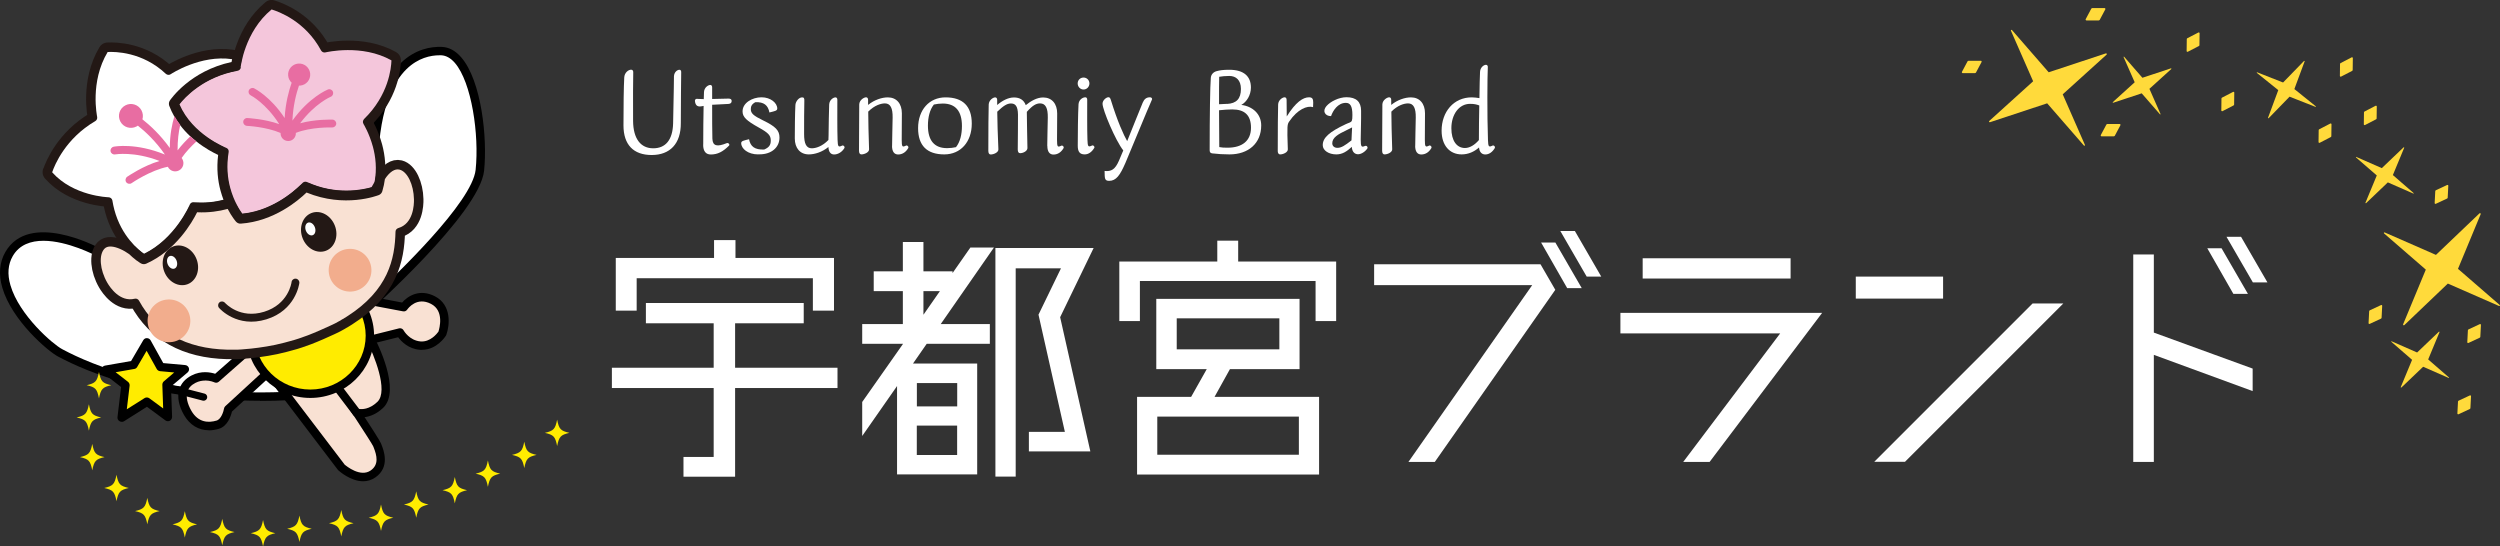 <?xml version="1.0" encoding="UTF-8"?><svg id="_レイヤー_2" xmlns="http://www.w3.org/2000/svg" viewBox="0 0 327.88 71.66"><rect x="0" y="0" width="327.88" height="71.66" fill="#333333" stroke="none"/><defs><style>.cls-1{fill:#f2ad8d;}.cls-1,.cls-2,.cls-3,.cls-4,.cls-5,.cls-6,.cls-7,.cls-8,.cls-9{stroke-width:0px;}.cls-2{fill:#000;}.cls-3{fill:#ffec00;}.cls-10{fill:none;stroke:#231815;stroke-width:2.49px;}.cls-10,.cls-11{stroke-linecap:round;stroke-linejoin:round;}.cls-4{fill:#231815;}.cls-11{stroke:#000;stroke-width:.95px;}.cls-11,.cls-6{fill:#f9e1d3;}.cls-5{fill:#e86da2;}.cls-7{fill:#fff;}.cls-8{fill:#f4c6db;}.cls-9{fill:#ffda3b;}</style></defs><g id="_レイヤー1"><path class="cls-7" d="M109.84,48.23v2.66h-13.43v11.63h-6.77v-2.59h3.96v-9.04h-13.35v-2.66h13.35v-5.83h-8.89v-2.66h20.7v2.66h-9v5.83h13.43ZM83.5,36.49v4.25h-2.74v-6.91h12.89v-2.34h2.81v2.34h12.92v6.91h-2.77v-4.25h-23.11Z"/><path class="cls-7" d="M127.26,32.46h3.1l-6.98,10.04h6.44v2.59h-8.28l-1.8,2.59h8.42v14.54h-10.51v-11.59l-4.57,6.55v-4.46l5.36-7.63h-5.36v-2.59h5.33v-4.32h-3.82v-2.59h3.82v-3.85h2.7v3.85h3.82v.22l2.34-3.35ZM125.54,50.24h-5.29v3.06h5.29v-3.06ZM120.24,59.67h5.29v-3.85h-5.29v3.85ZM123.27,38.18h-2.16v3.1l2.16-3.1ZM143.43,32.53l-4.39,9.07,3.96,17.6h-8.06v-2.56h4.72l-3.46-15.37,2.95-6.08h-5.94v27.32h-2.66v-29.98h12.89Z"/><path class="cls-7" d="M162.39,34.3h12.85v7.81h-2.7v-5.26h-23.04v5.26h-2.7v-7.81h12.85v-2.74h2.74v2.74ZM161.31,48.41l-2.02,3.64h13.71v10.19h-23.87v-10.19h7.09l2.05-3.64h-6.62v-9.21h18.79v9.21h-9.14ZM170.35,59.64v-5h-18.57v5h18.57ZM154.33,41.75v4.07h13.46v-4.07h-13.46Z"/><path class="cls-7" d="M180.23,34.66h21.81l1.94,3.35-15.8,22.57h-3.46l16.23-23.18h-20.73v-2.74ZM202.12,31.81h1.87l3.46,5.98h-1.91l-3.42-5.98ZM204.64,30.3h1.91l3.46,5.98h-1.91l-3.46-5.98Z"/><path class="cls-7" d="M212.52,41.03h26.46l-14.76,19.55h-3.46l12.71-16.85h-20.95v-2.7ZM234.84,36.53h-19.4v-2.66h19.4v2.66Z"/><path class="cls-7" d="M254.84,39.16h-11.45v-2.88h11.45v2.88ZM266.58,39.8h4.03l-20.77,20.77h-4.03l20.77-20.77Z"/><path class="cls-7" d="M282.48,33.36v10.26l12.96,4.72v2.95l-12.96-4.75v14.04h-2.7v-27.21h2.7ZM294.82,38.54h-1.91l-3.42-5.98h1.87l3.46,5.98ZM293.92,31.06l3.46,5.98h-1.91l-3.46-5.98h1.91Z"/><path class="cls-7" d="M89.29,16.14c.02,2.72-1.43,4.19-3.82,4.19s-3.7-1.35-3.7-3.88.03-5.01.1-6.28c.03-.65.55-1.03.9-1.03.18,0,.29.13.28.34-.03.73-.03,3.96-.02,6.38.02,2.38,1.03,3.59,2.64,3.59s2.56-1.09,2.61-3.29c.1-4.19.1-5.79.11-6.16.03-.55.44-.85.72-.85.13,0,.23.1.23.29,0,.83-.06,4.24-.05,6.7Z"/><path class="cls-7" d="M92.23,18.96c0-1.79.02-3.67.05-5.07-.06,0-.11.02-.16.03-.59.13-.91-.02-.98-.68v-.03c0-.2.18-.29.39-.24.2.02.46.03.77.03.02-.39.02-.7.03-.93.03-.59.54-.93.83-.93.15,0,.24.13.24.31v1.53l2.15-.05c.28,0,.41.11.41.31,0,.23-.13.37-.42.39l-2.14.11c0,1.7,0,3.59.03,4.44.03.98.62,1.11,1.89.59.2-.08.44.18.29.33-.8.8-1.5,1.16-2.38,1.16-.65,0-1.01-.41-1.01-1.29Z"/><path class="cls-7" d="M99.44,20.25c-1.35,0-2.23-.75-2.23-1.48,0-.29.34-.34,1.03-.51.18.96.75,1.4,1.99,1.35.59-.26.86-.55.86-1.17,0-.68-.31-1.01-1.55-1.7-1.63-.9-2.14-1.39-2.15-2.1-.03-1.14,1.27-1.88,2.48-1.88s2.07.75,2.07,1.48c0,.29-.34.34-1.03.51-.18-.95-.72-1.39-1.84-1.35-.49.26-.6.57-.6.91,0,.55.33.86,1.61,1.48,1.65.8,2.15,1.32,2.15,2.25,0,1.32-1.08,2.2-2.59,2.2h-.2Z"/><path class="cls-7" d="M108.66,19.27c-.83.68-1.81.98-2.58.98-1.14,0-1.84-.82-1.84-2.09,0-1.01.02-3.38.08-4.4.03-.44.44-.99.88-.99.23,0,.31.11.29.47-.03.83-.03,3.11-.03,4.35s.28,1.86,1.01,1.86c.49,0,1.35-.23,2.18-1.09l.02-.6c.03-1.47.03-3.13.08-4.06.03-.59.54-.93.83-.93.15,0,.24.13.24.31,0,1.04-.02,3.91.03,5.27.03.91.11.98.59.75.16-.08.33.08.33.23,0,.03-.02.06-.03.1-.31.52-.85.83-1.34.83-.44,0-.72-.31-.75-.98Z"/><path class="cls-7" d="M117,19.12c0-.7.05-2.46.07-3.7.02-1.22-.28-1.86-1.01-1.86-.49,0-1.35.23-2.19,1.08.02,1.24.03,3.05.11,4.94.02.39-.6.67-1.01.67-.21,0-.31-.18-.31-.49,0-2.58.02-5.32.03-6.07.02-.57.62-.93.9-.93.16,0,.26.13.26.33v.67c.83-.68,1.83-.99,2.59-.99,1.14,0,1.84.82,1.84,2.09,0,1.01-.02,2.77-.02,3.49,0,.91.08.98.55.75.16-.08.33.08.33.23,0,.03-.02.06-.03.1-.31.52-.75.83-1.32.83-.49,0-.8-.36-.8-1.13Z"/><path class="cls-7" d="M120.41,16.81c0-2.41,1.47-4.04,3.6-4.04,2.28,0,3.44,1.16,3.44,3.44,0,2.41-1.47,4.04-3.6,4.04-2.28,0-3.44-1.16-3.44-3.44ZM125.38,19.3c.54-.68.78-1.66.78-2.77,0-1.96-.85-2.95-2.51-2.95-.41,0-.81.05-1.17.13-.54.68-.78,1.66-.78,2.77,0,1.96.85,2.95,2.51,2.95.41,0,.82-.05,1.17-.13Z"/><path class="cls-7" d="M137.35,19.12c0-.7.05-2.46.07-3.7.02-1.22-.28-1.86-1.01-1.86-.51,0-.99.26-1.74,1.11v.07c0,1.11.06,3.23.08,4.68,0,.39-.55.67-.96.67-.21,0-.31-.18-.31-.49,0-1.63.05-3.38.03-4.58-.02-1.13-.36-1.45-.93-1.45-.52,0-1.01.33-1.79,1.08.02,1.24.06,3.08.15,4.94.02.39-.6.67-1.01.67-.21,0-.31-.18-.31-.49,0-2.58.02-5.32.05-6.07.03-.57.57-.93.85-.93.16,0,.26.13.26.33v.67c.62-.54,1.43-.99,2.2-.99s1.3.33,1.55,1.01c.67-.55,1.48-1.01,2.28-1.01,1.14,0,1.84.82,1.84,2.09,0,1.01-.02,2.77-.02,3.49,0,.91.08.98.55.75.16-.08.33.08.33.23,0,.03-.02.06-.03.1-.31.52-.75.83-1.32.83-.49,0-.8-.36-.8-1.13Z"/><path class="cls-7" d="M142.88,10.94c0,.44-.34.8-.77.8s-.77-.36-.77-.8.34-.77.77-.77.77.34.77.77ZM143.5,19.42c-.31.52-.75.83-1.24.83-.65,0-.91-.36-.91-1.13,0-1.63.03-4.19.1-5.43.03-.59.52-.93.9-.93.15,0,.24.13.24.31,0,1.04-.02,3.91.03,5.27.03.91.11.98.59.75.16-.08.33.08.33.23,0,.03-.02.06-.03.1Z"/><path class="cls-7" d="M144.86,22.42c.9.1,1.39-.2,1.89-1.34.18-.42.37-.88.57-1.35-1.01-1.27-2.72-5.32-2.72-6.13,0-.47.51-.85.77-.85.16,0,.24.11.31.33.88,2.85,1.68,4.61,2.15,5.43.83-2.04,1.63-4.08,2.04-5.05.2-.46.47-.7.95-.7.16,0,.28.1.28.23,0,.03-.02.06-.03.1-.68,1.52-2.25,5.41-3.47,8.28-.7,1.61-1.21,2.35-2.14,2.35-.62,0-.57-.37-.59-1.29Z"/><path class="cls-7" d="M159.01,20.12c-.26-.03-.36-.15-.36-.42,0-4.57.06-8.43.15-9.49.03-.44.34-.77.77-.88.41-.11.85-.18,1.65-.18,1.97,0,2.84.91,2.84,2.33,0,.99-.55,1.89-1.26,2.28,1.45.18,2.61,1.16,2.61,2.69,0,2.35-1.68,3.8-4.16,3.8-.86,0-1.5-.05-2.23-.13ZM160.92,13.63c1.24-.06,1.83-.68,1.83-1.97,0-1.16-.65-1.7-1.53-1.7-.52,0-.96.05-1.32.11-.02.51-.02,1.83-.02,3.6l1.04-.05ZM159.91,19.29c.37.07.6.08,1.09.08,1.91,0,3.07-.9,3.07-2.62,0-1.63-.82-2.4-2.46-2.4-.42,0-1.22.05-1.73.11,0,1.26.02,3.96.03,4.83Z"/><path class="cls-7" d="M167.58,19.76c0-2.58.02-5.32.05-6.07.03-.57.57-.93.85-.93.16,0,.26.13.26.33,0,.33,0,1.11.02,2.18,1.17-1.88,2.14-2.51,2.92-2.51.47,0,.55.26.55.7,0,.16-.02.37-.02.59-.78-.23-2.04.29-3.11,1.86-.28.41-.31.49-.2,3.67.02.39-.6.67-1.01.67-.15,0-.24-.1-.29-.26-.02-.07-.02-.15-.02-.23Z"/><path class="cls-7" d="M177.28,19.27c-.64.59-1.22.98-2.02.98-.98,0-1.78-.51-1.78-1.21,0-.98.86-1.74,3.03-2.76.21-.1.37-.15.49-.2.31-.13.37-.24.37-1.01,0-1.17-.29-1.58-.86-1.58-1.06,0-1.7,1.04-1.94,1.74-.8,0-1.17-.67-.6-1.32.51-.59,1.63-1.16,2.63-1.16,1.27,0,1.91.6,1.91,1.78.02,1.17-.05,3.1-.05,3.75,0,1.01.11,1.06.57.86.18-.08.33.08.33.23,0,.03-.02.08-.03.11-.31.44-.81.75-1.22.75s-.78-.28-.82-.98ZM177.33,16.71c-.2.11-.42.21-.68.34-1.21.57-1.92,1.01-1.92,1.74,0,.34.24.6.68.6.52,0,.98-.31,1.84-.98.02-.49.05-1.08.08-1.71Z"/><path class="cls-7" d="M185.61,19.12c0-.7.05-2.46.07-3.7.02-1.22-.28-1.86-1.01-1.86-.49,0-1.35.23-2.19,1.08.02,1.24.03,3.05.11,4.94.02.39-.6.67-1.01.67-.21,0-.31-.18-.31-.49,0-2.58.02-5.32.03-6.07.02-.57.62-.93.9-.93.16,0,.26.13.26.33v.67c.83-.68,1.83-.99,2.59-.99,1.14,0,1.84.82,1.84,2.09,0,1.01-.02,2.77-.02,3.49,0,.91.08.98.55.75.16-.08.33.08.33.23,0,.03-.02.06-.03.1-.31.52-.75.83-1.32.83-.49,0-.8-.36-.8-1.13Z"/><path class="cls-7" d="M193.98,19.34c-.64.57-1.42.91-2.28.91-1.57,0-2.63-1.17-2.63-3.11,0-2.49,1.6-4.37,3.95-4.37.34,0,.68.05,1.01.1.02-1.58.05-2.9.08-3.44.03-.59.49-.93.78-.93.15,0,.26.13.24.31-.06,1.21-.1,6.16.02,9.54.03.91.11.98.59.75.16-.08.33.08.33.23,0,.03-.02.06-.03.1-.31.52-.75.83-1.24.83-.44,0-.77-.29-.82-.91ZM193.96,18.36c0-1.39.02-3.03.05-4.53-.34-.13-.65-.21-1.21-.21-1.45,0-2.45,1.39-2.45,3.2,0,1.66.72,2.59,1.78,2.59.65,0,1.3-.42,1.83-1.04Z"/><path class="cls-9" d="M310.64,42.39l.08-1.57c0-.05.03-.09.08-.12l1.48-.69c.06-.03.15.02.15.09l-.08,1.57c0,.05-.03.09-.08.12l-1.48.69c-.06.03-.15-.02-.15-.09Z"/><path class="cls-9" d="M291.33,14.49l.02-1.57c0-.05.03-.1.08-.12l1.45-.75c.06-.03.15.02.15.09l-.02,1.57c0,.05-.03.1-.08.12l-1.45.75c-.06.03-.15-.02-.15-.09Z"/><path class="cls-9" d="M306.88,9.96l.02-1.57c0-.05.03-.1.08-.12l1.45-.75c.06-.03.15.02.15.09l-.02,1.57c0,.05-.03.1-.08.12l-1.45.75c-.06.03-.15-.02-.15-.09Z"/><path class="cls-9" d="M257.31,9.43l.74-1.39s.07-.07.12-.07h1.63c.07,0,.12.1.09.16l-.74,1.39s-.07.07-.12.07h-1.63c-.07-.01-.12-.1-.09-.16Z"/><path class="cls-9" d="M323.59,44.89l.08-1.57c0-.05.03-.09.08-.12l1.48-.69c.06-.03.15.02.15.09l-.08,1.57c0,.05-.03.09-.08.12l-1.48.69c-.06.03-.15-.02-.15-.09Z"/><path class="cls-9" d="M273.54,2.52l.74-1.39s.07-.07.12-.07h1.63c.07.01.12.1.09.16l-.74,1.39s-.07.07-.12.07h-1.63c-.07-.01-.12-.1-.09-.16Z"/><path class="cls-9" d="M322.29,54.24l.08-1.57c0-.05.03-.09.08-.12l1.48-.69c.06-.03.15.02.15.09l-.08,1.57c0,.05-.03.09-.08.12l-1.48.69c-.06.03-.15-.02-.15-.09Z"/><path class="cls-9" d="M319.31,26.64l.08-1.57c0-.05.03-.09.08-.12l1.48-.69c.06-.03.15.02.15.09l-.08,1.57c0,.05-.03.09-.08.12l-1.48.69c-.06.03-.15-.02-.15-.09Z"/><path class="cls-9" d="M275.52,17.72l.74-1.39s.07-.07.12-.07h1.63c.07.01.12.1.09.16l-.74,1.39s-.07.07-.12.07h-1.63c-.07-.01-.12-.1-.09-.16Z"/><path class="cls-9" d="M286.78,6.7l.02-1.57c0-.05.03-.1.08-.12l1.45-.75c.06-.03.15.02.15.09l-.02,1.57c0,.05-.03.1-.08.12l-1.45.75c-.06.03-.15-.02-.15-.09Z"/><path class="cls-9" d="M304.08,18.64l.02-1.57c0-.05.03-.1.08-.12l1.45-.75c.06-.03.15.02.15.09l-.02,1.57c0,.05-.03.1-.08.12l-1.45.75c-.06.03-.15-.02-.15-.09Z"/><path class="cls-9" d="M310.02,16.31l.02-1.57c0-.05.03-.1.08-.12l1.45-.75c.06-.03.15.02.15.09l-.02,1.57c0,.05-.03.1-.08.12l-1.45.75c-.06.03-.15-.02-.15-.09Z"/><path class="cls-9" d="M315.17,42.54l2.98-7.18-5.47-4.74c-.08-.07,0-.17.09-.13l6.71,2.94,5.71-5.45c.07-.07.2.02.16.1l-2.98,7.18,5.47,4.74c.08.07,0,.17-.09.13l-6.71-2.94-5.71,5.45c-.07.07-.2-.02-.16-.1Z"/><path class="cls-9" d="M260.89,15.87l5.76-5.21-2.91-6.63c-.04-.1.07-.16.14-.08l4.81,5.53,7.5-2.48c.09-.03.17.1.1.16l-5.76,5.21,2.91,6.63c.04.1-.07.16-.14.08l-4.81-5.53-7.5,2.48c-.09.03-.17-.1-.1-.16Z"/><path class="cls-9" d="M314.86,50.78l1.49-3.59-2.73-2.37s0-.09.04-.06l3.35,1.47,2.86-2.73s.1,0,.08.05l-1.49,3.59,2.73,2.37s0,.09-.04.06l-3.35-1.47-2.86,2.73s-.1,0-.08-.05Z"/><path class="cls-9" d="M310.23,26.6l1.49-3.59-2.73-2.37s0-.09.04-.06l3.35,1.47,2.86-2.73s.1,0,.08.05l-1.49,3.59,2.73,2.37s0,.09-.04.06l-3.35-1.47-2.86,2.73s-.1,0-.08-.05Z"/><path class="cls-9" d="M277.09,13.4l2.88-2.61-1.46-3.31s.03-.08.07-.04l2.4,2.76,3.75-1.24s.09.05.05.08l-2.88,2.61,1.46,3.31s-.03.08-.07.04l-2.4-2.76-3.75,1.24s-.09-.05-.05-.08Z"/><path class="cls-9" d="M297.45,15.46l1.35-3.64-2.82-2.27s0-.09.04-.07l3.41,1.34,2.75-2.83s.1,0,.08.05l-1.35,3.64,2.82,2.27s0,.09-.04.07l-3.41-1.34-2.75,2.83s-.1,0-.08-.05Z"/><path class="cls-7" d="M12.78,33.02s-8.71-4.68-11.59.29,4.85,12,6.7,12.96c1.17.61,11.6,6.57,30.11,5.64l-2.31-7.73-22.9-11.16Z"/><path class="cls-2" d="M34.12,52.56c-14,0-22.95-3.91-26.33-5.71l-.16-.08c-1.33-.69-6.08-4.74-7.33-9.05-.51-1.75-.37-3.33.41-4.68,3.09-5.33,11.83-.77,12.32-.5l22.89,11.16c.14.07.24.19.29.34l2.31,7.73c.05.16.02.34-.08.48s-.25.22-.42.23c-1.34.07-2.64.1-3.9.1ZM5.69,31.58c-1.63,0-3.15.5-4.02,2.01-.62,1.08-.73,2.36-.3,3.82,1.14,3.93,5.59,7.76,6.78,8.38l.17.09c3.55,1.89,13.39,6.17,28.95,5.52l-2.04-6.82-22.68-11.06s-.01,0-.02-.01c-.05-.03-3.65-1.93-6.83-1.93Z"/><path class="cls-7" d="M47.37,41.05s14.98-13.25,15.55-18.72-.94-15.48-5.04-15.63-9,3.38-8.86,16.2-1.66,18.15-1.66,18.15Z"/><path class="cls-2" d="M47.38,41.61c-.11,0-.21-.03-.3-.09-.21-.14-.3-.4-.22-.64.02-.05,1.77-5.43,1.63-17.97-.08-7,1.29-11.92,4.07-14.64,1.89-1.84,3.96-2.17,5.36-2.12.95.03,1.81.49,2.57,1.37,2.66,3.06,3.45,10.6,3,14.87-.59,5.62-15.12,18.53-15.74,19.08-.1.09-.23.14-.37.14ZM57.65,7.25c-1.18,0-2.81.34-4.33,1.81-1.76,1.72-3.83,5.51-3.74,13.84.1,8.73-.69,13.99-1.22,16.51,3.67-3.39,13.57-12.89,14.02-17.14.48-4.59-.52-11.48-2.73-14.03-.55-.63-1.15-.96-1.78-.99-.07,0-.14,0-.22,0Z"/><path class="cls-6" d="M35.25,48.79l-5.33,4.9s-.27,1.69-1.37,2.02c-1.18.35-2.85.33-3.93-1.54s-.92-3.57.77-4.44c1.49-.77,2.95-.07,2.95-.07l4.75-4.18,2.16,3.31Z"/><path class="cls-2" d="M27.4,56.43c-1.36,0-2.51-.69-3.26-1.99-.7-1.21-.92-2.37-.64-3.34.23-.79.79-1.43,1.63-1.86,1.27-.66,2.5-.41,3.09-.22l4.5-3.96c.12-.11.28-.15.44-.13.16.02.3.11.39.25l2.16,3.31c.15.23.11.53-.09.71l-5.2,4.78c-.12.53-.55,1.92-1.72,2.26-.45.13-.89.2-1.31.2ZM26.91,49.91c-.38,0-.82.07-1.27.3-.57.29-.93.69-1.07,1.19-.2.67-.01,1.53.53,2.48.92,1.59,2.3,1.58,3.3,1.28.62-.18.92-1.22.98-1.57.02-.12.08-.24.17-.32l4.98-4.58-1.56-2.39-4.27,3.76c-.17.15-.4.18-.6.08-.03-.01-.52-.24-1.19-.24Z"/><path class="cls-6" d="M47.64,39.28l5.33,1.01s1.44-2.16,3.82-.94,1.22,4.39,1.22,4.39c0,0-1.08,1.73-2.88,1.58s-2.66-1.73-2.66-1.73l-5.47,1.37-1.22-3.1,1.87-2.59Z"/><path class="cls-2" d="M55.34,45.89c-.09,0-.17,0-.26-.01-1.52-.12-2.45-1.1-2.86-1.65l-5.1,1.27c-.27.07-.55-.08-.65-.33l-1.22-3.1c-.07-.18-.04-.37.07-.53l1.87-2.59c.13-.17.34-.26.55-.22l5,.95c.74-.86,2.31-1.85,4.3-.82,2.22,1.14,1.95,3.82,1.49,5.07-.01.04-.03.07-.05.1-.05.08-1.18,1.85-3.13,1.85ZM52.46,43.05c.2,0,.39.11.48.29.03.05.76,1.32,2.22,1.44,1.29.1,2.16-1.04,2.34-1.28.13-.41.8-2.74-.98-3.65-1.86-.96-2.99.58-3.11.75-.12.18-.34.28-.56.23l-4.98-.94-1.49,2.06.94,2.37,5-1.25s.09-.02.13-.02Z"/><path class="cls-6" d="M35.25,48.79l9.51,12.49s2.34,2.15,4.17.87.74-3.24.52-3.82-6.43-9.9-6.43-9.9l-7.78.36Z"/><path class="cls-2" d="M47.63,63.12c-1.66,0-3.16-1.35-3.24-1.42-.02-.02-.05-.05-.07-.07l-9.51-12.5c-.12-.16-.15-.38-.06-.57.09-.19.27-.31.47-.32l7.78-.36c.19-.01.38.08.48.25,1.47,2.2,6.26,9.42,6.48,10.01l.06.15c.29.73,1.18,2.95-.78,4.32-.53.37-1.08.51-1.62.51ZM45.17,60.91c.27.23,2.11,1.73,3.45.79,1.1-.77.81-1.95.39-3.01l-.07-.17c-.22-.49-3.84-5.99-6.2-9.53l-6.41.29,8.84,11.61Z"/><path class="cls-6" d="M42.96,49.08l3.82,5.04s1.51.5,3.1-1.01c2.19-2.07-1.28-8.67-1.28-8.67l-.37-.55-5.26,5.18Z"/><path class="cls-2" d="M47.4,54.75c-.47,0-.77-.1-.8-.11-.11-.04-.2-.1-.27-.19l-3.82-5.04c-.17-.22-.14-.53.05-.73l5.26-5.19c.12-.11.28-.17.44-.16.16.02.31.1.4.24l.37.55c.41.77,3.63,7.09,1.21,9.38-1.08,1.02-2.15,1.24-2.85,1.24ZM47.09,53.63c.36.06,1.34.09,2.4-.92,1.52-1.44-.5-6.28-1.36-7.96l-4.44,4.38,3.4,4.49Z"/><ellipse class="cls-3" cx="40.7" cy="44.02" rx="7.81" ry="7.62"/><path class="cls-2" d="M40.7,52.19c-4.61,0-8.36-3.67-8.36-8.17s3.75-8.17,8.36-8.17,8.36,3.67,8.36,8.17-3.75,8.17-8.36,8.17ZM40.7,36.95c-4,0-7.26,3.17-7.26,7.07s3.26,7.07,7.26,7.07,7.26-3.17,7.26-7.07-3.26-7.07-7.26-7.07Z"/><path class="cls-3" d="M14.59,50.52c-1.15.27-1.36.49-1.61,1.73-.25-1.25-.45-1.46-1.61-1.73,1.15-.27,1.36-.49,1.61-1.73.25,1.25.45,1.46,1.61,1.73Z"/><path class="cls-3" d="M13.27,54.75c-1.15.27-1.36.49-1.61,1.73-.25-1.25-.45-1.46-1.61-1.73,1.15-.27,1.36-.49,1.61-1.73.25,1.25.45,1.46,1.61,1.73Z"/><path class="cls-3" d="M13.71,59.95c-1.15.27-1.36.49-1.61,1.73-.25-1.25-.45-1.46-1.61-1.73,1.15-.27,1.36-.49,1.61-1.73.25,1.25.45,1.46,1.61,1.73Z"/><path class="cls-3" d="M16.89,64c-1.15.27-1.36.49-1.61,1.73-.25-1.25-.45-1.46-1.61-1.73,1.15-.27,1.36-.49,1.61-1.73.25,1.25.45,1.46,1.61,1.73Z"/><path class="cls-3" d="M20.93,67.03c-1.15.27-1.36.49-1.61,1.73-.25-1.25-.45-1.46-1.61-1.73,1.15-.27,1.36-.49,1.61-1.73.25,1.25.45,1.46,1.61,1.73Z"/><path class="cls-3" d="M25.85,68.77c-1.15.27-1.36.49-1.61,1.73-.25-1.25-.45-1.46-1.61-1.73,1.15-.27,1.36-.49,1.61-1.73.25,1.25.45,1.46,1.61,1.73Z"/><path class="cls-3" d="M30.76,69.78c-1.15.27-1.36.49-1.61,1.73-.25-1.25-.45-1.46-1.61-1.73,1.15-.27,1.36-.49,1.61-1.73.25,1.25.45,1.46,1.61,1.73Z"/><path class="cls-3" d="M36.11,69.93c-1.15.27-1.36.49-1.61,1.73-.25-1.25-.45-1.46-1.61-1.73,1.15-.27,1.36-.49,1.61-1.73.25,1.25.45,1.46,1.61,1.73Z"/><path class="cls-3" d="M40.88,69.35c-1.15.27-1.36.49-1.61,1.73-.25-1.25-.45-1.46-1.61-1.73,1.15-.27,1.36-.49,1.61-1.73.25,1.25.45,1.46,1.61,1.73Z"/><path class="cls-3" d="M46.37,68.62c-1.15.27-1.36.49-1.61,1.73-.25-1.25-.45-1.46-1.61-1.73,1.15-.27,1.36-.49,1.61-1.73.25,1.25.45,1.46,1.61,1.73Z"/><path class="cls-3" d="M51.58,67.9c-1.15.27-1.36.49-1.61,1.73-.25-1.25-.45-1.46-1.61-1.73,1.15-.27,1.36-.49,1.61-1.73.25,1.25.45,1.46,1.61,1.73Z"/><path class="cls-3" d="M56.2,66.17c-1.15.27-1.36.49-1.61,1.73-.25-1.25-.45-1.46-1.61-1.73,1.15-.27,1.36-.49,1.61-1.73.25,1.25.45,1.46,1.61,1.73Z"/><path class="cls-3" d="M61.26,64.29c-1.15.27-1.36.49-1.61,1.73-.25-1.25-.45-1.46-1.61-1.73,1.15-.27,1.36-.49,1.61-1.73.25,1.25.45,1.46,1.61,1.73Z"/><path class="cls-3" d="M65.6,62.12c-1.15.27-1.36.49-1.61,1.73-.25-1.25-.45-1.46-1.61-1.73,1.15-.27,1.36-.49,1.61-1.73.25,1.25.45,1.46,1.61,1.73Z"/><path class="cls-3" d="M70.37,59.66c-1.15.27-1.36.49-1.61,1.73-.25-1.25-.45-1.46-1.61-1.73,1.15-.27,1.36-.49,1.61-1.73.25,1.25.45,1.46,1.61,1.73Z"/><path class="cls-3" d="M74.68,56.77c-1.15.27-1.36.49-1.61,1.73-.25-1.25-.45-1.46-1.61-1.73,1.15-.27,1.36-.49,1.61-1.73.25,1.25.45,1.46,1.61,1.73Z"/><path class="cls-10" d="M31.56,8.82s.51-4.67,4.06-7.58c.93.28,4.43,1.54,6.49,5.38.11.2.35.31.58.25.05-.01,4.78-1.14,8.65,1.05-.03.99-.36,4.55-3.6,7.7-.01.01-.02.02-.02.03-.01.02-.02.03-.03.05-.02.03-.03.05-.05.09,0,.02-.01.03-.02.05-.01.03-.02.06-.02.1,0,.01,0,.03,0,.04,0,.05,0,.1.02.15s.03.08.06.13t0,.01s.75,1.21,1.23,2.98c.35,1.3.54,2.91.22,4.6-.15.26-.29.5-.4.7-1.25.36-4.69,1.06-8.47-.68-.21-.09-.44-.03-.59.13-.03.04-3.29,3.58-7.89,4.02-.33-.45-1.11-1.63-1.58-3.37-.35-1.29-.52-2.88-.21-4.71.01-.07,0-.15-.01-.21-.04-.16-.16-.28-.31-.34-.04-.02-4.44-1.74-6.13-5.71.62-.8,3.1-3.6,7.63-4.4.22-.04.4-.23.42-.45Z"/><path class="cls-8" d="M31.56,8.82s.51-4.67,4.06-7.58c.93.28,4.43,1.54,6.49,5.38.11.2.35.31.58.25.05-.01,4.78-1.14,8.65,1.05-.03.99-.36,4.55-3.6,7.7-.01.01-.02.02-.02.03-.01.02-.02.03-.03.05-.02.03-.03.05-.05.09,0,.02-.01.03-.02.05-.01.03-.02.06-.02.1,0,.01,0,.03,0,.04,0,.05,0,.1.02.15s.03.08.06.13t0,.01s.75,1.21,1.23,2.98c.35,1.3.54,2.91.22,4.6-.15.26-.29.5-.4.7-1.25.36-4.69,1.06-8.47-.68-.21-.09-.44-.03-.59.13-.03.04-3.29,3.58-7.89,4.02-.33-.45-1.11-1.63-1.58-3.37-.35-1.29-.52-2.88-.21-4.71.01-.07,0-.15-.01-.21-.04-.16-.16-.28-.31-.34-.04-.02-4.44-1.74-6.13-5.71.62-.8,3.1-3.6,7.63-4.4.22-.04.4-.23.42-.45"/><path class="cls-10" d="M6.84,22.6c.32-.95,1.74-4.43,5.66-6.72.19-.11.29-.34.24-.56,0-.05-.98-4.57,1.38-8.5.95-.05,4.55-.04,7.63,2.86.18.16.44.19.64.05.04-.03,3.9-2.58,8.05-1.97-.03.13-.05.26-.07.37-5.44,1.17-7.98,4.89-8.09,5.05-.12.19-.16.41-.1.63,0,.03.01.05.02.07.18.48.4.93.64,1.36.23.4.49.79.76,1.14.42.56.88,1.05,1.35,1.49.26.24.53.47.79.67,1.14.91,2.23,1.48,2.87,1.78-.22,1.8-.04,3.38.31,4.67.12.43.25.84.39,1.21-1.14.29-2.45.45-3.91.32-.22-.02-.43.11-.51.31-.02.05-1.91,4.47-6,6.45-.71-.49-2.96-2.29-3.89-5.76-.1-.39-.19-.79-.26-1.22,0-.02,0-.04-.01-.05-.06-.22-.26-.37-.49-.38-.05,0-4.63-.14-7.41-3.29Z"/><path class="cls-7" d="M6.84,22.6c.32-.95,1.74-4.43,5.66-6.72.19-.11.29-.34.24-.56,0-.05-.98-4.57,1.38-8.5.95-.05,4.55-.04,7.63,2.86.18.16.44.19.64.05.04-.03,3.9-2.58,8.05-1.97-.03.13-.05.26-.07.37-5.44,1.17-7.98,4.89-8.09,5.05-.12.19-.16.41-.1.63,0,.03.01.05.02.07.18.48.4.93.64,1.36.23.4.49.79.76,1.14.42.56.88,1.05,1.35,1.49.26.24.53.47.79.67,1.14.91,2.23,1.48,2.87,1.78-.22,1.8-.04,3.38.31,4.67.12.43.25.84.39,1.21-1.14.29-2.45.45-3.91.32-.22-.02-.43.11-.51.31-.02.05-1.91,4.47-6,6.45-.71-.49-2.96-2.29-3.89-5.76-.1-.39-.19-.79-.26-1.22,0-.02,0-.04-.01-.05-.06-.22-.26-.37-.49-.38-.05,0-4.63-.14-7.41-3.29"/><path class="cls-10" d="M44.94,41.85s-.02.01-.02.01c-.15.09-.3.17-.45.27-.04.02-.07.03-.1.05-.12.06-.24.13-.36.2-.05.02-.1.05-.14.07,0,0-.82.4-1.95.89-.25.11-.52.23-.8.34-.25.1-.51.2-.78.31-.74.28-1.53.55-2.26.74l-.81.22c-1.52.41-3.16.64-4.35.77-1.02.11-1.72.14-1.74.14-.11,0-.22,0-.33,0-.18,0-.35,0-.52,0-.16,0-.31,0-.47,0-.02,0-.04,0-.06,0-5.43-.14-9.32-2.3-11.57-6.43-.11-.2-.34-.31-.57-.25-1.93.47-3.23-1.48-3.59-2.1-.98-1.69-1.14-3.65-.37-4.46.19-.2.47-.3.83-.29.77.03,1.71.5,2.41,1,.31.3.59.54.83.72.05.05.1.1.17.13.31.23.51.35.55.37.21.12.47.13.69.03,3.91-1.75,6.01-5.41,6.67-6.74,1.5.07,2.85-.12,4.01-.44.54,1.03,1.04,1.61,1.09,1.67.16.18.39.28.63.26,4.34-.3,7.55-3.04,8.62-4.08,5.02,2.07,9.3.4,9.49.33.22-.09.38-.27.45-.5.16-.54.27-1.06.34-1.59.26-.41.59-.79.95-1.03.34-.22.65-.29.98-.21,1.02.26,1.84,1.96,1.88,3.89.02.74-.09,3.2-2.05,3.77-.22.07-.37.26-.37.48-.08,3.58-.94,7.66-6.37,11.12-.18.11-.36.23-.55.34Z"/><path class="cls-6" d="M44.94,41.85s-.02.01-.02.01c-.15.09-.3.17-.45.27-.04.02-.07.03-.1.05-.12.06-.24.13-.36.2-.05.02-.1.05-.14.07,0,0-.82.4-1.95.89-.25.11-.52.23-.8.34-.25.1-.51.2-.78.31-.74.28-1.53.55-2.26.74l-.81.22c-1.52.41-3.16.64-4.35.77-1.02.11-1.72.14-1.74.14-.11,0-.22,0-.33,0-.18,0-.35,0-.52,0-.16,0-.31,0-.47,0-.02,0-.04,0-.06,0-5.43-.14-9.32-2.3-11.57-6.43-.11-.2-.34-.31-.57-.25-1.93.47-3.23-1.48-3.59-2.1-.98-1.69-1.14-3.65-.37-4.46.19-.2.47-.3.83-.29.77.03,1.71.5,2.41,1,.31.3.59.54.83.72.05.05.1.1.17.13.31.23.51.35.55.37.21.12.47.13.69.03,3.91-1.75,6.01-5.41,6.67-6.74,1.5.07,2.85-.12,4.01-.44.54,1.03,1.04,1.61,1.09,1.67.16.18.39.28.63.26,4.34-.3,7.55-3.04,8.62-4.08,5.02,2.07,9.3.4,9.49.33.22-.09.38-.27.45-.5.16-.54.27-1.06.34-1.59.26-.41.59-.79.95-1.03.34-.22.65-.29.98-.21,1.02.26,1.84,1.96,1.88,3.89.02.74-.09,3.2-2.05,3.77-.22.07-.37.26-.37.48-.08,3.58-.94,7.66-6.37,11.12-.18.11-.36.23-.55.34"/><path class="cls-1" d="M22.02,39.28c-1.55.07-2.74,1.39-2.66,2.94.08,1.55,1.4,2.74,2.94,2.66,1.55-.07,2.74-1.39,2.66-2.94-.08-1.55-1.39-2.74-2.94-2.66"/><path class="cls-4" d="M38.81,36.55c-.28-.04-.54.16-.57.44-.01.12-.42,2.92-3.6,3.9s-5.06-1.1-5.14-1.18c-.19-.21-.51-.24-.72-.05-.21.19-.24.5-.05.72.09.11,2.38,2.68,6.21,1.5s4.3-4.61,4.32-4.76c.03-.28-.17-.54-.44-.57"/><path class="cls-1" d="M43.11,35.58c.08,1.55,1.39,2.74,2.94,2.66,1.55-.07,2.74-1.39,2.66-2.94-.08-1.55-1.4-2.74-2.94-2.66-1.55.07-2.74,1.39-2.66,2.94"/><path class="cls-5" d="M24.97,17.88c.26.24.52.47.79.67-.65.6-1.38,1.36-1.94,2.17.04.05.08.11.11.17.28.53.08,1.18-.45,1.46-.53.28-1.18.08-1.46-.46,0,0,0-.01,0-.02-2.29.45-4.73,2.13-4.76,2.15-.23.16-.55.1-.71-.13-.16-.23-.1-.54.13-.71.11-.07,2.06-1.42,4.24-2.07-3.36-1.29-5.79-.86-5.82-.86-.28.05-.55-.13-.6-.41-.05-.28.13-.54.41-.6.13-.03,2.91-.53,6.72,1.03-1.21-1.76-2.59-3.03-3.55-3.79-.06.04-.12.08-.18.11-.77.4-1.72.11-2.12-.66-.4-.76-.11-1.71.66-2.11.76-.41,1.71-.11,2.12.66.19.37.23.79.12,1.17.96.76,2.34,2.01,3.59,3.76,0-1.76.3-3.17.61-4.18.23.4.49.79.76,1.14-.21.9-.36,2.03-.35,3.35.53-.7,1.14-1.33,1.7-1.86"/><path class="cls-5" d="M32.41,16.51s2.49.11,4.39.93c0,.05,0,.09,0,.14.05.55.53.96,1.09.91.54-.04.95-.52.91-1.06,1.99-.8,4.74-.72,4.77-.71.28,0,.52-.21.53-.5,0-.29-.21-.52-.5-.53-.12,0-2.24-.07-4.24.48,1.94-2.6,3.99-3.47,4.02-3.48.26-.1.38-.41.28-.67-.11-.26-.4-.39-.66-.28-.12.05-2.48,1.04-4.65,4.08.08-1.92.5-3.55.86-4.59.05,0,.1,0,.15,0,.8-.07,1.39-.77,1.32-1.57-.07-.79-.77-1.39-1.57-1.32-.8.07-1.39.77-1.32,1.57.03.38.21.71.46.94-.37,1.05-.81,2.68-.92,4.63-1.85-2.8-3.88-3.83-3.99-3.89-.25-.13-.56-.02-.69.23-.13.26-.02.56.23.69.02,0,2,1.03,3.74,3.77-1.95-.69-4.07-.79-4.19-.8-.28-.01-.52.21-.53.49-.01.29.2.52.49.54"/><ellipse class="cls-4" cx="23.66" cy="34.8" rx="2.27" ry="2.65" transform="translate(-10.91 10.8) rotate(-21.02)"/><ellipse class="cls-7" cx="22.57" cy="34.41" rx=".63" ry=".88" transform="translate(-10.84 10.38) rotate(-21.02)"/><ellipse class="cls-4" cx="41.8" cy="30.42" rx="2.27" ry="2.65" transform="translate(-8.13 17.01) rotate(-21.02)"/><ellipse class="cls-7" cx="40.7" cy="30.03" rx=".63" ry=".88" transform="translate(-8.06 16.59) rotate(-21.02)"/><polygon class="cls-3" points="19.26 44.9 17.54 47.85 13.86 48.5 16.46 50.52 15.95 54.77 19.26 52.68 22 54.69 21.86 50.45 24.23 48.43 21.06 48.14 19.26 44.9"/><path class="cls-2" d="M15.95,55.32c-.1,0-.2-.03-.29-.09-.18-.11-.28-.32-.25-.53l.47-3.94-2.35-1.83c-.17-.13-.25-.36-.2-.57.05-.21.22-.37.44-.41l3.42-.6,1.6-2.73c.1-.17.29-.29.48-.27.2,0,.38.11.48.28l1.66,2.99,2.88.26c.22.02.41.17.48.38.07.21,0,.44-.17.59l-2.17,1.84.14,3.98c0,.21-.11.41-.29.51s-.41.08-.58-.04l-2.43-1.79-2.99,1.89c-.09.06-.19.09-.29.09ZM15.18,48.83l1.61,1.25c.15.12.23.31.21.5l-.37,3.1,2.33-1.47c.19-.12.44-.11.62.02l1.82,1.34-.11-3.11c0-.17.07-.33.19-.44l1.37-1.17-1.86-.17c-.18-.02-.34-.12-.43-.28l-1.33-2.39-1.24,2.12c-.08.14-.22.24-.38.26l-2.45.43Z"/><line class="cls-11" x1="22.01" y1="50.86" x2="26.7" y2="52.08"/></g></svg>